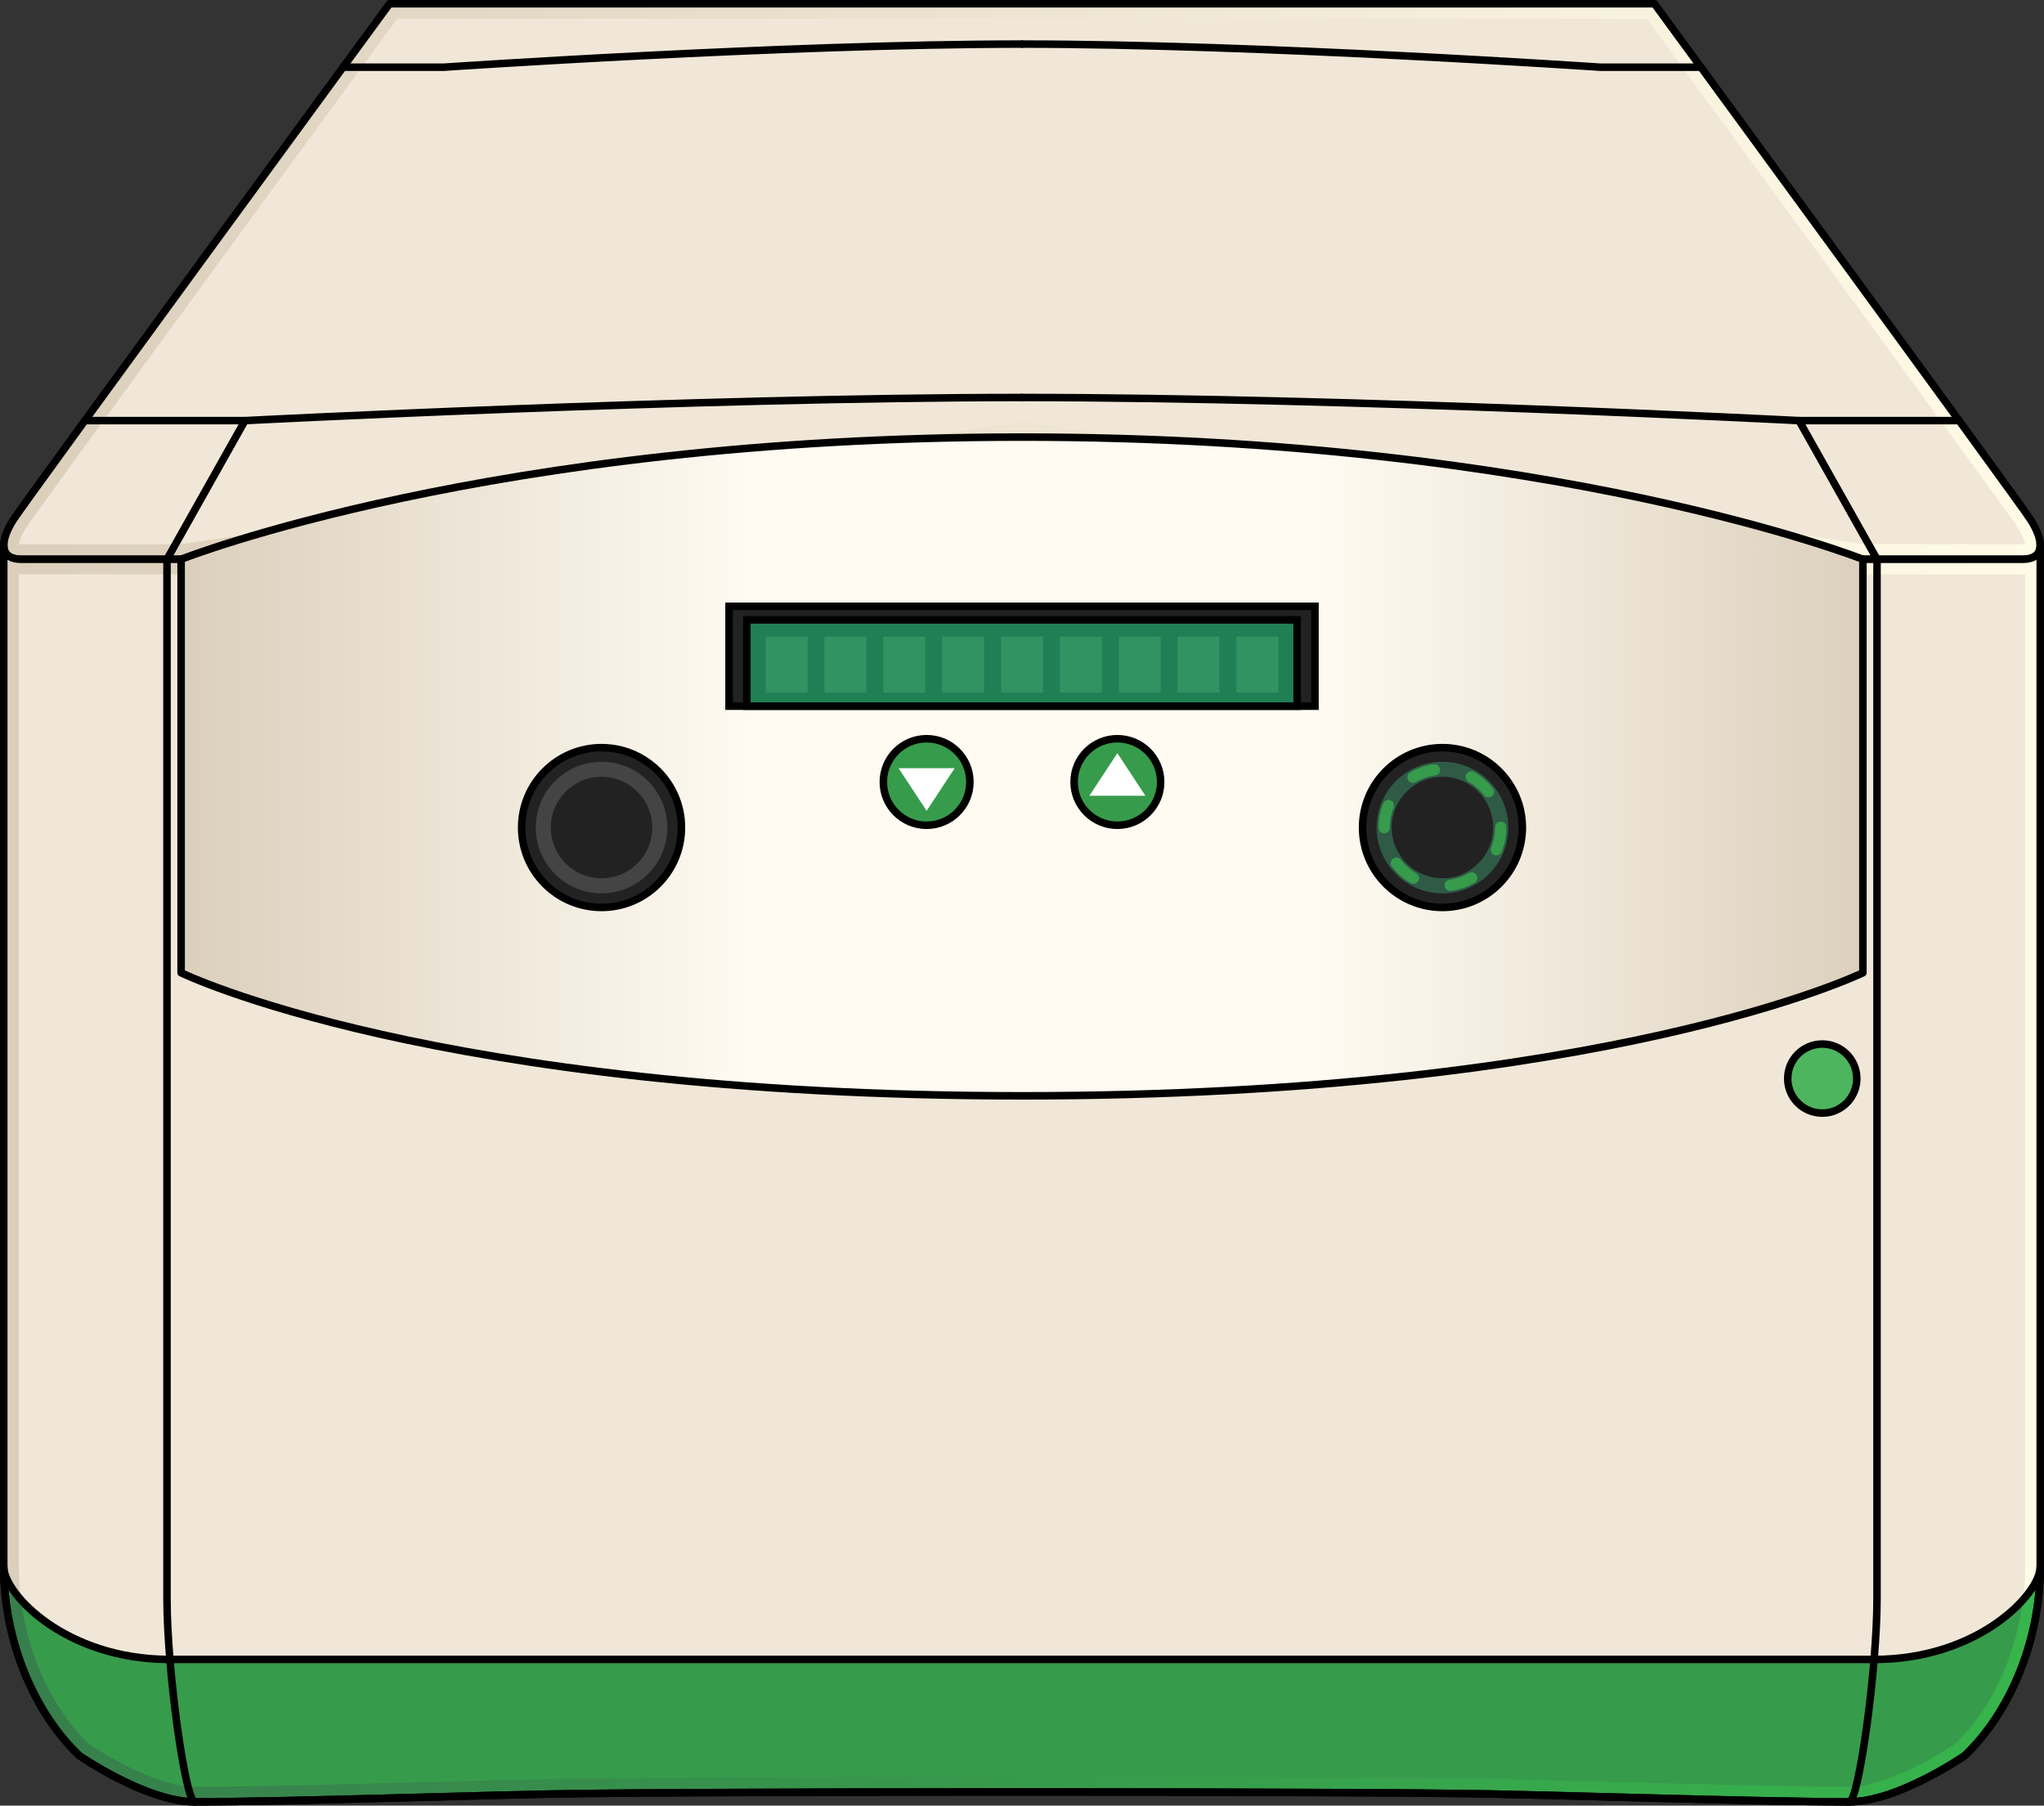 <?xml version="1.0" encoding="utf-8"?>
<!-- Generator: Adobe Illustrator 25.2.1, SVG Export Plug-In . SVG Version: 6.00 Build 0)  -->
<svg version="1.1" id="Camada_1" xmlns="http://www.w3.org/2000/svg" xmlns:xlink="http://www.w3.org/1999/xlink" x="0px" y="0px"
	 width="271.629px" height="239.959px" viewBox="0 0 271.629 239.959" enable-background="new 0 0 271.629 239.959"
	 xml:space="preserve">
<rect x="0" y="0" width="271.629" height="239.959" fill="#333333" stroke="none"/>
<g>
	<g>
		<linearGradient id="SVGID_1_" gradientUnits="userSpaceOnUse" x1="0.5" y1="37.413" x2="271.129" y2="37.413">
			<stop  offset="0" style="stop-color:#DBCFBC"/>
			<stop  offset="1" style="stop-color:#FFFBE7"/>
		</linearGradient>
		<path fill="url(#SVGID_1_)" d="M269.854,69.071C268.306,66.638,219.864,0.5,219.864,0.5h-84.049H51.765
			c0,0-48.442,66.138-49.991,68.571c-1.548,2.433-2.212,5.256,1.116,5.256h21.176l111.748-16.238l111.748,16.238h21.176
			C272.066,74.327,271.403,71.504,269.854,69.071z"/>
		<path fill="#F1E7D8" d="M247.707,72.327L135.814,56.069L23.922,72.327H2.89c-0.164,0-0.288-0.011-0.38-0.023
			c0.056-0.382,0.304-1.141,0.952-2.159C4.645,68.287,35.887,25.565,52.78,2.5h166.07c16.893,23.065,48.135,65.787,49.318,67.646
			c0.647,1.017,0.896,1.776,0.951,2.158c-0.092,0.013-0.216,0.023-0.38,0.023H247.707z"/>
		
			<line fill="none" stroke="#000000" stroke-linecap="round" stroke-linejoin="round" stroke-miterlimit="10" x1="22.191" y1="74.327" x2="32.555" y2="55.899"/>
		<path fill="none" stroke="#000000" stroke-linecap="round" stroke-linejoin="round" stroke-miterlimit="10" d="M11.28,55.899
			h21.274c0,0,59.588-3.073,103.26-3.073"/>
		<path fill="none" stroke="#000000" stroke-linecap="round" stroke-linejoin="round" stroke-miterlimit="10" d="M45.592,8.932
			h13.376c0,0,45.207-3.073,76.846-3.073"/>
		<path fill="none" stroke="#000000" stroke-linecap="round" stroke-linejoin="round" stroke-miterlimit="10" d="M269.854,69.071
			C268.306,66.638,219.864,0.5,219.864,0.5h-84.049H51.765c0,0-48.442,66.138-49.991,68.571c-1.548,2.433-2.212,5.256,1.116,5.256
			h21.176l111.748-16.238l111.748,16.238h21.176C272.066,74.327,271.403,71.504,269.854,69.071z"/>
		
			<line fill="none" stroke="#000000" stroke-linecap="round" stroke-linejoin="round" stroke-miterlimit="10" x1="249.438" y1="74.327" x2="239.074" y2="55.899"/>
		<path fill="none" stroke="#000000" stroke-linecap="round" stroke-linejoin="round" stroke-miterlimit="10" d="M260.349,55.899
			h-21.274c0,0-59.588-3.073-103.26-3.073"/>
		<path fill="none" stroke="#000000" stroke-linecap="round" stroke-linejoin="round" stroke-miterlimit="10" d="M226.037,8.932
			h-13.376c0,0-45.207-3.073-76.846-3.073"/>
	</g>
	<g>
		<linearGradient id="SVGID_2_" gradientUnits="userSpaceOnUse" x1="0.5" y1="148.774" x2="271.129" y2="148.774">
			<stop  offset="0" style="stop-color:#DBCFBC"/>
			<stop  offset="1" style="stop-color:#FFFBE7"/>
		</linearGradient>
		<path fill="url(#SVGID_2_)" d="M271.116,72.201c0.109,1.224-0.496,2.126-2.377,2.126h-21.176c0,0-40.938-16.238-111.748-16.238
			c-70.81,0-111.748,16.238-111.748,16.238H2.89c-1.881,0-2.486-0.902-2.377-2.126L0.5,72.2c0,0,0,125.917,0,136.027
			c0,10.11,4.228,19.59,10.05,25.105c0,0,8.884,6.127,15.318,6.127c12.255,0,40.309-0.968,51.337-1.104
			c17.426-0.215,58.609-0.215,58.609-0.215s41.183,0,58.609,0.215c11.028,0.136,39.083,1.104,51.337,1.104
			c6.434,0,15.318-6.127,15.318-6.127c5.821-5.515,10.049-14.995,10.049-25.105c0-10.11,0-136.027,0-136.027L271.116,72.201z"/>
		<path fill="#F1E7D8" d="M245.761,237.458c-7.216,0-20.094-0.341-31.456-0.643c-7.885-0.208-15.332-0.405-19.856-0.462
			c-17.239-0.212-58.222-0.215-58.634-0.215c-0.412,0-41.394,0.003-58.633,0.215c-4.524,0.057-11.972,0.254-19.856,0.462
			c-11.362,0.302-24.24,0.643-31.456,0.643c-5.347,0-12.997-4.98-14.06-5.69c-5.745-5.518-9.308-14.52-9.308-23.541V76.317
			c0.127,0.007,0.258,0.01,0.391,0.01h21.557l0.355-0.141c0.407-0.161,41.467-16.097,111.011-16.097
			c69.545,0,110.605,15.936,111.011,16.097l0.354,0.141h21.559c0.133,0,0.263-0.003,0.39-0.01v131.91
			c0,9.021-3.563,18.023-9.308,23.541C258.757,232.479,251.108,237.458,245.761,237.458z"/>
		<linearGradient id="SVGID_3_" gradientUnits="userSpaceOnUse" x1="0.5" y1="223.843" x2="271.129" y2="223.843">
			<stop  offset="0" style="stop-color:#377E4C"/>
			<stop  offset="1" style="stop-color:#37B54C"/>
		</linearGradient>
		<path fill="url(#SVGID_3_)" d="M25.868,239.459c12.255,0,40.309-0.968,51.337-1.104c17.426-0.215,58.609-0.215,58.609-0.215
			s41.183,0,58.609,0.215c11.028,0.136,39.083,1.104,51.337,1.104c6.434,0,15.318-6.127,15.318-6.127
			c5.821-5.515,10.049-14.995,10.049-25.105l0,0c0,3.529-8.139,12.309-22.079,12.309c-13.94,0-212.53,0-226.47,0
			S0.5,211.756,0.5,208.227c0,10.11,4.228,19.59,10.05,25.105C10.55,233.331,19.434,239.459,25.868,239.459z"/>
		<path fill="#379B4C" d="M249.05,220.536c-13.94,0-212.53,0-226.47,0c-9.612,0-16.464-4.174-19.793-7.923
			c0.94,7.471,4.211,14.536,9.021,19.155c1.063,0.71,8.713,5.69,14.06,5.69c7.217,0,20.095-0.341,31.457-0.643
			c7.884-0.208,15.332-0.405,19.856-0.462c17.239-0.212,58.221-0.215,58.633-0.215c0.412,0,41.395,0.003,58.634,0.215
			c4.524,0.057,11.972,0.254,19.856,0.462c11.362,0.302,24.24,0.643,31.456,0.643c5.347,0,12.996-4.98,14.06-5.69
			c4.81-4.62,8.081-11.684,9.021-19.155C265.513,216.362,258.662,220.536,249.05,220.536z"/>
		<path fill="none" stroke="#000000" stroke-linecap="round" stroke-linejoin="round" stroke-miterlimit="10" d="M25.868,239.459
			c-1.225,0-3.676-17.463-3.676-26.96c0-9.497,0-138.172,0-138.172"/>
		<g>
			<g id="XMLID_46_">
				<g>
					<linearGradient id="SVGID_4_" gradientUnits="userSpaceOnUse" x1="24.062" y1="101.857" x2="247.562" y2="101.857">
						<stop  offset="0" style="stop-color:#DBCFBC"/>
						<stop  offset="0.341" style="stop-color:#FFFBF2"/>
						<stop  offset="0.673" style="stop-color:#FFFBF2"/>
						<stop  offset="1" style="stop-color:#DCD0BD"/>
					</linearGradient>
					<path fill="url(#SVGID_4_)" d="M247.563,74.327v54.95c0,0-33.53,16.35-111.75,16.35c-39.11,0-67.05-4.09-85.21-8.18
						c-18.16-4.08-26.54-8.17-26.54-8.17v-54.95c0,0,40.94-16.24,111.75-16.24S247.563,74.327,247.563,74.327z"/>
				</g>
			</g>
		</g>
		<path fill="none" stroke="#000000" stroke-linecap="round" stroke-linejoin="round" stroke-miterlimit="10" d="M245.761,239.459
			c1.225,0,3.676-17.463,3.676-26.96c0-9.497,0-138.172,0-138.172"/>
		<path fill="none" stroke="#000000" stroke-linecap="round" stroke-linejoin="round" stroke-miterlimit="10" d="M247.563,74.327
			v54.953c0,0-33.529,16.35-111.748,16.35h0c-78.219,0-111.748-16.35-111.748-16.35V74.327"/>
		<path fill="none" stroke="#000000" stroke-linecap="round" stroke-linejoin="round" stroke-miterlimit="10" d="M271.116,72.201
			c0.109,1.224-0.496,2.126-2.377,2.126h-21.176c0,0-40.938-16.238-111.748-16.238c-70.81,0-111.748,16.238-111.748,16.238H2.89
			c-1.881,0-2.486-0.902-2.377-2.126L0.5,72.2c0,0,0,125.917,0,136.027c0,10.11,4.228,19.59,10.05,25.105
			c0,0,8.884,6.127,15.318,6.127c12.255,0,40.309-0.968,51.337-1.104c17.426-0.215,58.609-0.215,58.609-0.215s41.183,0,58.609,0.215
			c11.028,0.136,39.083,1.104,51.337,1.104c6.434,0,15.318-6.127,15.318-6.127c5.821-5.515,10.049-14.995,10.049-25.105
			c0-10.11,0-136.027,0-136.027L271.116,72.201z"/>
		<path fill="none" stroke="#000000" stroke-linecap="round" stroke-linejoin="round" stroke-miterlimit="10" d="M25.868,239.459
			c12.255,0,40.309-0.968,51.337-1.104c17.426-0.215,58.609-0.215,58.609-0.215s41.183,0,58.609,0.215
			c11.028,0.136,39.083,1.104,51.337,1.104c6.434,0,15.318-6.127,15.318-6.127c5.821-5.515,10.049-14.995,10.049-25.105l0,0
			c0,3.529-8.139,12.309-22.079,12.309c-13.94,0-212.53,0-226.47,0S0.5,211.756,0.5,208.227c0,10.11,4.228,19.59,10.05,25.105
			C10.55,233.331,19.434,239.459,25.868,239.459z"/>
		<path fill="#4EB55F" stroke="#000000" stroke-miterlimit="10" d="M246.751,143.338c0,2.535-2.055,4.59-4.59,4.59
			s-4.59-2.055-4.59-4.59c0-2.535,2.055-4.59,4.59-4.59S246.751,140.803,246.751,143.338z"/>
	</g>
	<g>
		<rect x="96.884" y="80.574" fill="#222222" stroke="#000000" stroke-miterlimit="10" width="77.862" height="13.272"/>
		<rect x="99.25" y="82.381" fill="#207F54" stroke="#000000" stroke-miterlimit="10" width="73.128" height="11.465"/>
		<g>
			<rect x="101.749" y="84.605" fill="#319362" width="5.569" height="7.444"/>
			<rect x="109.57" y="84.605" fill="#319362" width="5.569" height="7.444"/>
			<rect x="117.39" y="84.605" fill="#319362" width="5.569" height="7.444"/>
			<rect x="125.21" y="84.605" fill="#319362" width="5.569" height="7.444"/>
			<rect x="133.03" y="84.605" fill="#319362" width="5.569" height="7.444"/>
			<rect x="140.85" y="84.605" fill="#319362" width="5.569" height="7.444"/>
			<rect x="148.67" y="84.605" fill="#319362" width="5.569" height="7.444"/>
			<rect x="156.491" y="84.605" fill="#319362" width="5.569" height="7.444"/>
			<rect x="164.311" y="84.605" fill="#319362" width="5.569" height="7.444"/>
		</g>
	</g>
	<g>
		<g>
			<circle fill="#379B4C" stroke="#000000" stroke-miterlimit="10" cx="123.14" cy="103.924" r="5.751"/>
			<polygon fill="#FFFFFF" points="126.864,102.091 123.14,107.758 119.415,102.091 			"/>
		</g>
		<g>
			<path fill="#379B4C" stroke="#000000" stroke-miterlimit="10" d="M154.241,103.924c0,3.176-2.575,5.751-5.751,5.751
				c-3.176,0-5.751-2.575-5.751-5.751s2.575-5.751,5.751-5.751C151.666,98.173,154.241,100.748,154.241,103.924z"/>
			<polygon fill="#FFFFFF" points="144.765,105.757 148.489,100.09 152.214,105.757 			"/>
		</g>
	</g>
	<g>
		<g>
			<circle fill="#222222" stroke="#000000" stroke-miterlimit="10" cx="79.939" cy="109.978" r="10.618"/>
			<path fill="#444444" d="M79.94,118.723c-4.822,0-8.745-3.923-8.745-8.745c0-4.821,3.923-8.744,8.745-8.744
				c4.822,0,8.745,3.923,8.745,8.744C88.684,114.8,84.761,118.723,79.94,118.723z M79.94,103.234c-3.719,0-6.745,3.025-6.745,6.744
				c0,3.72,3.026,6.745,6.745,6.745c3.719,0,6.745-3.025,6.745-6.745C86.684,106.259,83.659,103.234,79.94,103.234z"/>
		</g>
		<g>
			<circle fill="#222222" stroke="#000000" stroke-miterlimit="10" cx="191.69" cy="109.978" r="10.618"/>
			<path fill="#2F5B46" d="M191.69,118.723c-4.822,0-8.745-3.923-8.745-8.745c0-4.821,3.923-8.744,8.745-8.744
				c4.822,0,8.745,3.923,8.745,8.744C200.435,114.8,196.512,118.723,191.69,118.723z M191.69,103.234
				c-3.719,0-6.745,3.025-6.745,6.744c0,3.72,3.026,6.745,6.745,6.745c3.719,0,6.745-3.025,6.745-6.745
				C198.435,106.259,195.409,103.234,191.69,103.234z"/>
			<path fill="#379B4C" d="M192.716,118.405c-0.371,0-0.693-0.274-0.743-0.652c-0.054-0.41,0.235-0.787,0.646-0.841
				c0.913-0.121,1.78-0.417,2.577-0.88c0.358-0.209,0.817-0.086,1.025,0.271c0.208,0.358,0.086,0.817-0.272,1.025
				c-0.97,0.563-2.024,0.924-3.135,1.069C192.782,118.403,192.749,118.405,192.716,118.405z M187.838,117.449
				c-0.127,0-0.255-0.032-0.373-0.1c-0.969-0.557-1.809-1.288-2.495-2.175c-0.254-0.327-0.194-0.799,0.134-1.052
				c0.327-0.255,0.799-0.194,1.052,0.134c0.566,0.73,1.258,1.333,2.056,1.792c0.359,0.206,0.483,0.665,0.277,1.024
				C188.35,117.314,188.097,117.449,187.838,117.449z M198.848,113.689c-0.095,0-0.192-0.019-0.286-0.057
				c-0.383-0.159-0.565-0.598-0.406-0.98c0.351-0.848,0.529-1.747,0.529-2.674c0-0.414,0.335-0.786,0.75-0.786
				c0.415,0,0.75,0.3,0.75,0.714h-0.75l0.75,0.057c0,1.14-0.216,2.232-0.643,3.264C199.422,113.515,199.142,113.689,198.848,113.689
				z M183.945,110.746c-0.414,0-0.75-0.317-0.75-0.731v-0.036c0-1.11,0.211-2.191,0.627-3.209c0.156-0.384,0.594-0.568,0.978-0.411
				c0.383,0.156,0.567,0.595,0.411,0.978c-0.342,0.839-0.516,1.728-0.516,2.643C184.695,110.392,184.359,110.746,183.945,110.746z
				 M197.795,105.962c-0.223,0-0.443-0.099-0.591-0.288c-0.569-0.727-1.264-1.326-2.065-1.781c-0.36-0.205-0.486-0.663-0.282-1.022
				c0.205-0.361,0.663-0.487,1.023-0.282c0.972,0.553,1.815,1.28,2.505,2.162c0.255,0.326,0.198,0.797-0.128,1.053
				C198.12,105.91,197.957,105.962,197.795,105.962z M187.775,104.046c-0.257,0-0.508-0.133-0.648-0.37
				c-0.21-0.357-0.09-0.817,0.267-1.026c0.964-0.566,2.017-0.932,3.127-1.086c0.409-0.065,0.789,0.229,0.846,0.64
				c0.057,0.411-0.23,0.789-0.64,0.847c-0.915,0.127-1.78,0.427-2.574,0.893C188.035,104.012,187.905,104.046,187.775,104.046z"/>
		</g>
	</g>
</g>
</svg>
